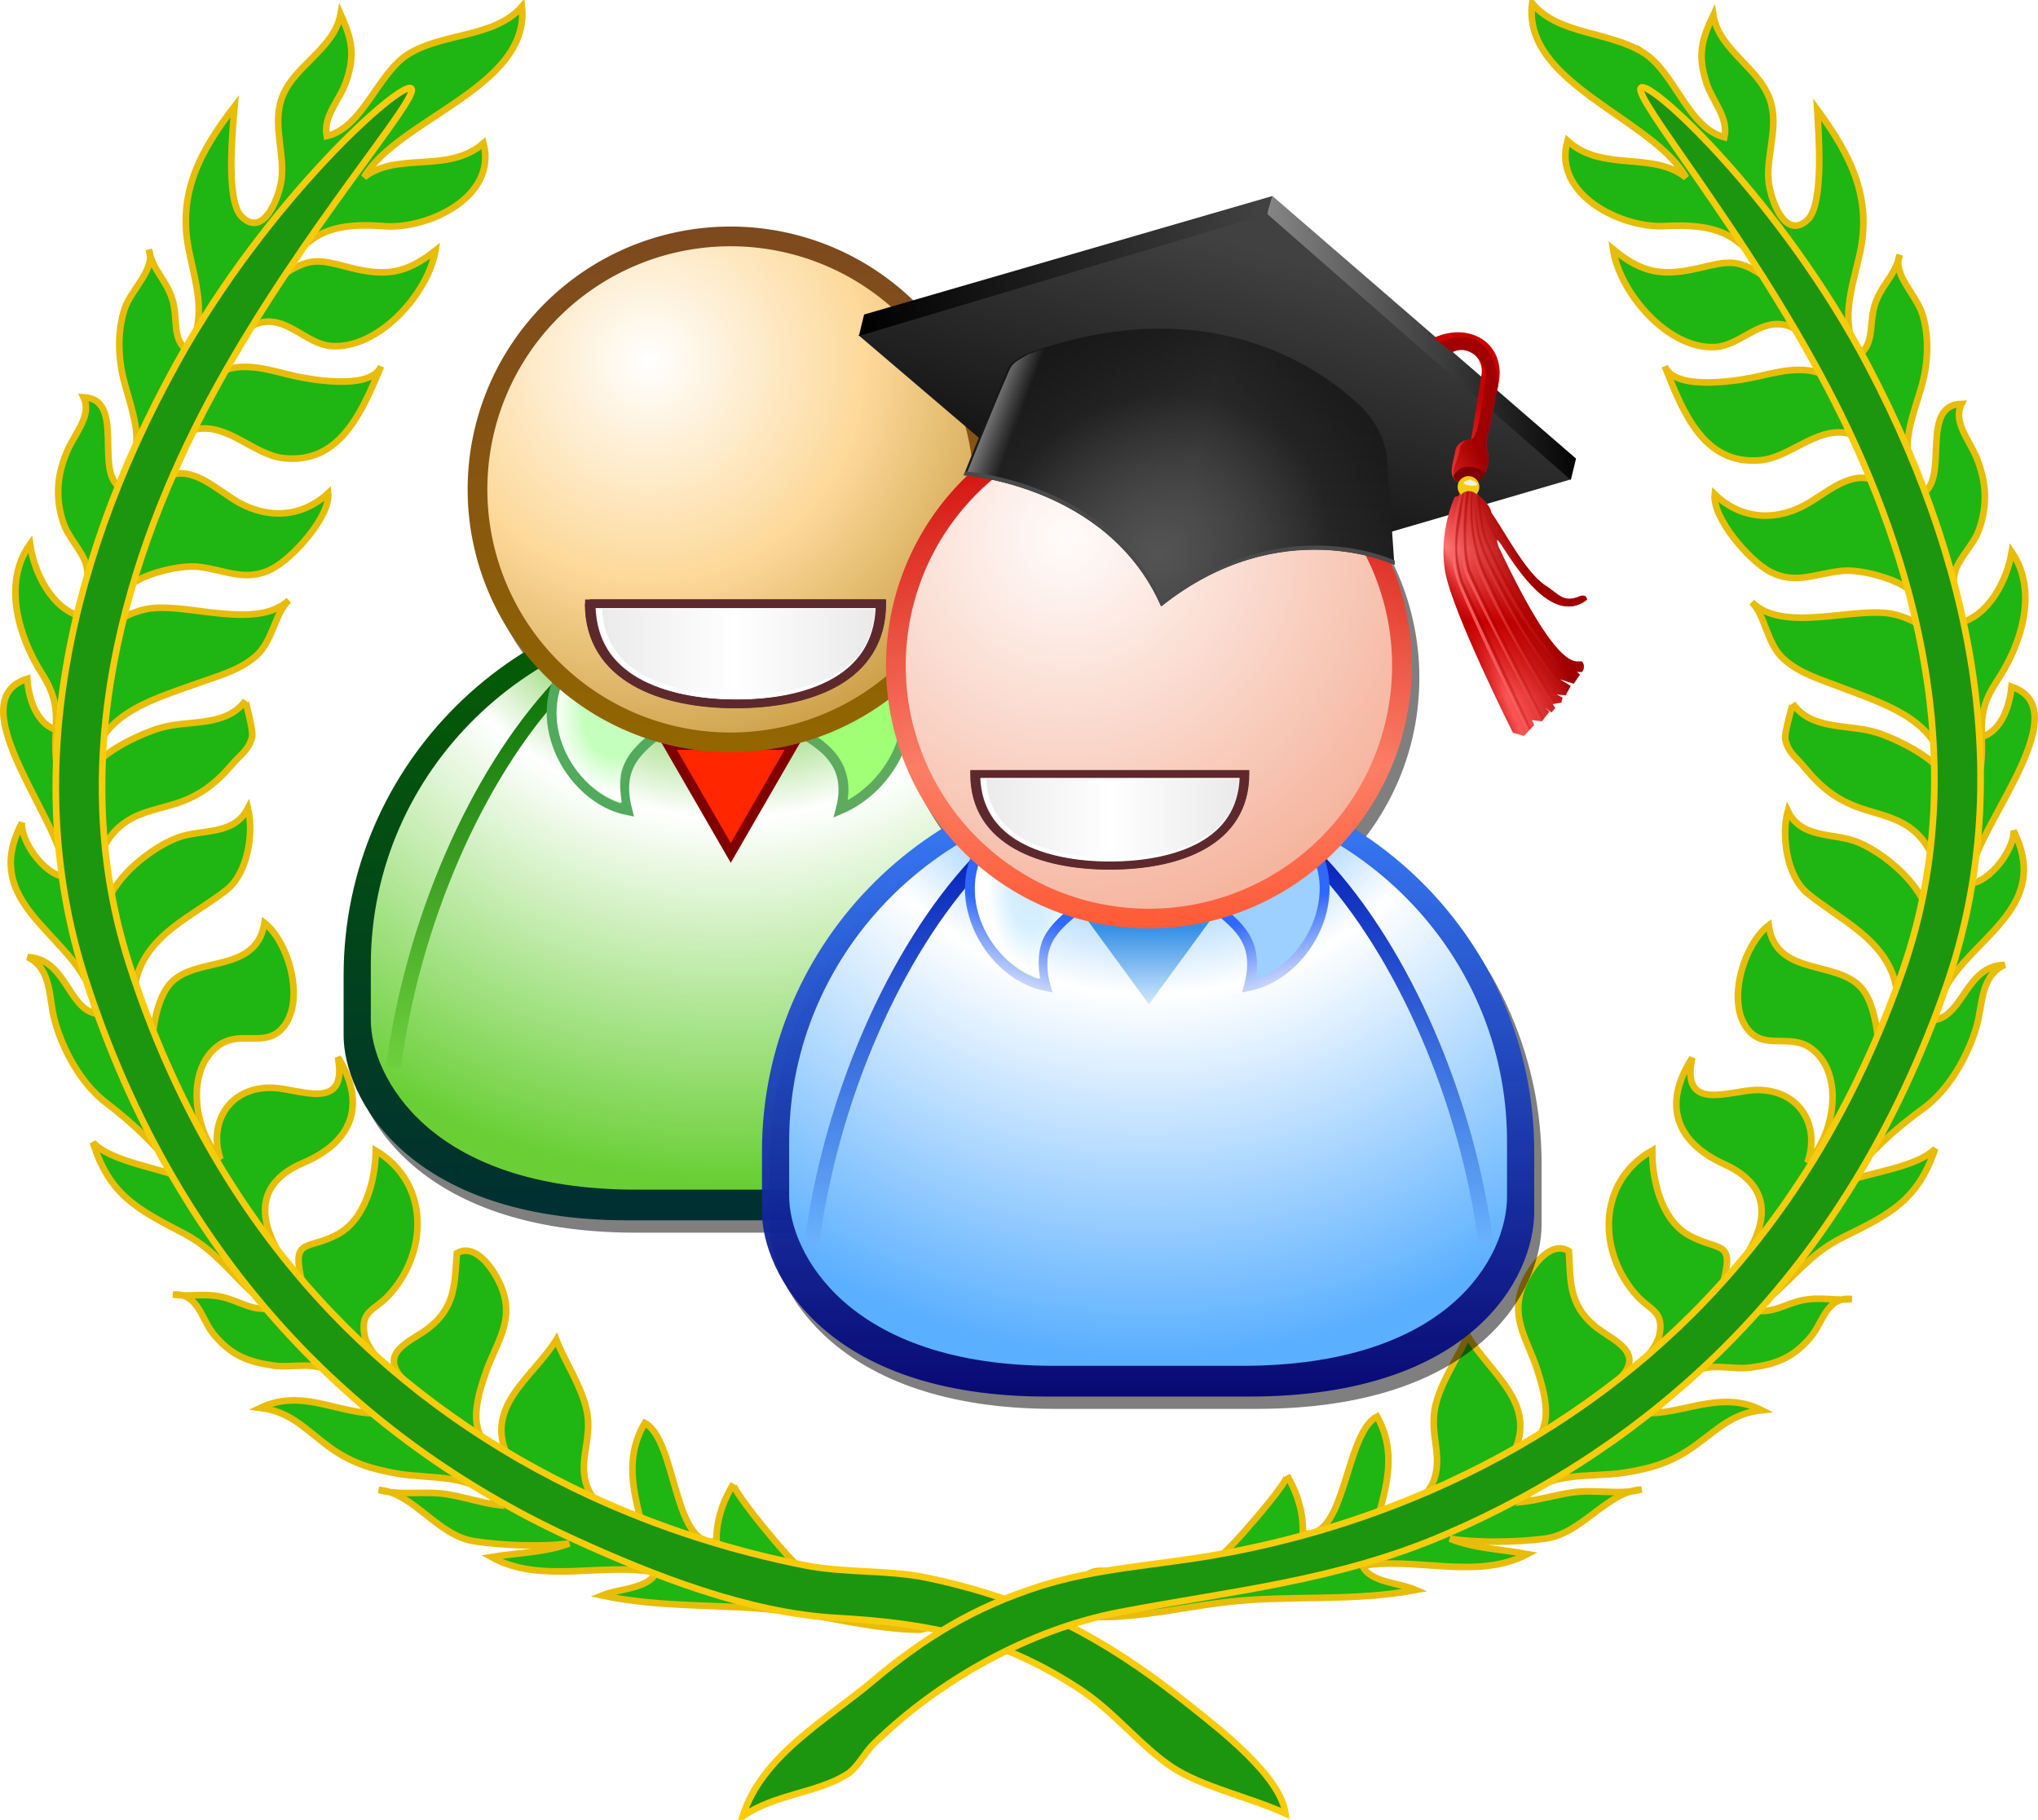 <?xml version="1.0" encoding="UTF-8" standalone="no"?>
<svg xmlns="http://www.w3.org/2000/svg" xmlns:xlink="http://www.w3.org/1999/xlink" width="153.886" height="137.436" version="1.0">
  <defs>
    <path id="T" fill="#fff" d="M29.5 56.469c.143 3.882 1.778 6.482 4.312 8.156 2.65 1.751 6.251 2.5 9.875 2.5 3.626 0 7.226-.732 9.875-2.469 2.535-1.662 4.202-4.253 4.344-8.188H29.5zm.656.469H57.25c-.136 3.58-1.706 5.957-4.125 7.469-2.528 1.58-5.977 2.25-9.438 2.25-3.459 0-6.908-.688-9.438-2.281-2.419-1.524-3.957-3.905-4.094-7.438z" filter="url(#a)"/>
  </defs>
  <defs>
    <linearGradient xlink:href="#b" id="D" x1="83.281" x2="83.281" y1="123.098" y2="66.311" gradientTransform="translate(-3.832 -16.875)" gradientUnits="userSpaceOnUse"/>
    <linearGradient id="b">
      <stop offset="0" stop-color="#002f32"/>
      <stop offset="1" stop-color="#045b04"/>
    </linearGradient>
    <linearGradient id="u">
      <stop offset="0" stop-color="#2c8300"/>
      <stop offset=".25" stop-color="#3db800"/>
      <stop offset=".5" stop-color="#fff"/>
      <stop offset="1" stop-color="#69cf35"/>
    </linearGradient>
    <linearGradient xlink:href="#c" id="F" x1="517.022" x2="517.022" y1="705.484" y2="745.301" gradientTransform="translate(-451.38 -653.808)" gradientUnits="userSpaceOnUse"/>
    <linearGradient id="c">
      <stop offset="0" stop-color="#0e7309"/>
      <stop offset="1" stop-color="#70d13e"/>
    </linearGradient>
    <linearGradient xlink:href="#c" id="G" x1="517.022" x2="517.022" y1="705.484" y2="745.301" gradientTransform="matrix(-1 0 0 1 532.066 -653.808)" gradientUnits="userSpaceOnUse"/>
    <linearGradient id="v">
      <stop offset="0" stop-color="#fff" stop-opacity="0"/>
      <stop offset=".5" stop-color="#fff" stop-opacity="0"/>
      <stop offset="1" stop-color="#fff"/>
    </linearGradient>
    <linearGradient id="w">
      <stop offset="0" stop-color="#fff"/>
      <stop offset=".5" stop-color="#fdd99a"/>
      <stop offset="1" stop-color="#c39539"/>
    </linearGradient>
    <linearGradient xlink:href="#d" id="J" x1="41.946" x2="41.946" y1="46.665" y2="82.333" gradientTransform="translate(-49.09 -64.474) scale(1.496)" gradientUnits="userSpaceOnUse"/>
    <linearGradient id="d">
      <stop offset="0" stop-color="#7d491f"/>
      <stop offset=".5" stop-color="#87570f"/>
      <stop offset="1" stop-color="#926600"/>
    </linearGradient>
    <linearGradient xlink:href="#e" id="K" x1="83.281" x2="83.281" y1="123.098" y2="66.311" gradientTransform="translate(38.628 1.011)" gradientUnits="userSpaceOnUse"/>
    <linearGradient id="e">
      <stop offset="0" stop-color="#000173" stop-opacity=".933"/>
      <stop offset="1" stop-color="#3575f0"/>
    </linearGradient>
    <linearGradient id="x">
      <stop offset="0" stop-color="#2c8300"/>
      <stop offset=".25" stop-color="#57aeff"/>
      <stop offset=".5" stop-color="#fff"/>
      <stop offset="1" stop-color="#5aafff"/>
    </linearGradient>
    <linearGradient xlink:href="#f" id="M" x1="517.022" x2="517.022" y1="705.484" y2="745.301" gradientTransform="translate(-408.921 -635.922)" gradientUnits="userSpaceOnUse"/>
    <linearGradient id="f">
      <stop offset="0" stop-color="#0926bb"/>
      <stop offset="1" stop-color="#6bb5fe"/>
    </linearGradient>
    <linearGradient xlink:href="#f" id="N" x1="517.022" x2="517.022" y1="705.484" y2="745.301" gradientTransform="matrix(-1 0 0 1 574.525 -635.922)" gradientUnits="userSpaceOnUse"/>
    <linearGradient xlink:href="#g" id="O" x1="-246.577" x2="-248.777" y1="958.08" y2="964.617" gradientTransform="translate(321.101 -881.682)" gradientUnits="userSpaceOnUse"/>
    <linearGradient id="g">
      <stop offset="0" stop-color="#2f68fa"/>
      <stop offset="1" stop-color="#c7d5fb"/>
    </linearGradient>
    <linearGradient xlink:href="#h" id="P" x1="-35.567" x2="-35.567" y1="76.563" y2="84.91" gradientTransform="matrix(1.178 0 0 .932 126.372 5.183)" gradientUnits="userSpaceOnUse"/>
    <linearGradient id="h">
      <stop offset="0" stop-color="#3690e6"/>
      <stop offset="1" stop-color="#d0e9ff"/>
    </linearGradient>
    <linearGradient id="y">
      <stop offset="0" stop-color="#d0ecff"/>
      <stop offset=".5" stop-color="#d7f0ff"/>
      <stop offset="1" stop-color="#fff"/>
    </linearGradient>
    <linearGradient xlink:href="#g" id="R" x1="-246.577" x2="-248.777" y1="958.08" y2="964.617" gradientTransform="matrix(-1 0 0 1 -155.833 -881.682)" gradientUnits="userSpaceOnUse"/>
    <linearGradient xlink:href="#i" id="S" x1="28.429" x2="58.959" y1="61.798" y2="61.798" gradientUnits="userSpaceOnUse"/>
    <linearGradient id="i">
      <stop offset="0" stop-color="#e8e8e8"/>
      <stop offset=".5" stop-color="#fff"/>
      <stop offset="1" stop-color="#e8e8e8"/>
    </linearGradient>
    <linearGradient xlink:href="#j" id="U" x1="170.297" x2="75.612" y1="219.202" y2="140.293" gradientTransform="matrix(-.327 .157 .118 .247 115.254 -34.956)" gradientUnits="userSpaceOnUse"/>
    <linearGradient id="j">
      <stop offset="0"/>
      <stop offset="1" stop-color="#414141"/>
    </linearGradient>
    <linearGradient id="z">
      <stop offset="0" stop-color="#fffcfb"/>
      <stop offset="1" stop-color="#f4ad94"/>
    </linearGradient>
    <linearGradient xlink:href="#k" id="W" x1="60.127" x2="60.127" y1="81.914" y2="47.543" gradientTransform="translate(-6.631 -46.588) scale(1.496)" gradientUnits="userSpaceOnUse"/>
    <linearGradient id="k">
      <stop offset="0" stop-color="#ff5c38"/>
      <stop offset=".304" stop-color="#fb7e65" stop-opacity=".996"/>
      <stop offset="1" stop-color="#cd0000" stop-opacity=".98"/>
    </linearGradient>
    <linearGradient xlink:href="#l" id="X" x1="81.846" x2="168.783" y1="136.158" y2="53.433" gradientTransform="matrix(-.191 .092 .203 .423 115.254 -34.956)" gradientUnits="userSpaceOnUse"/>
    <linearGradient id="l">
      <stop offset="0"/>
      <stop offset="1" stop-color="#898989"/>
    </linearGradient>
    <linearGradient xlink:href="#j" id="Y" x1="366.574" x2="168.783" y1="39.731" y2="53.433" gradientTransform="matrix(-.191 .092 .203 .423 115.254 -34.956)" gradientUnits="userSpaceOnUse"/>
    <linearGradient xlink:href="#m" id="Z" x1="263.962" x2="24.069" y1="41.318" y2="220.458" gradientTransform="matrix(-.297 .143 .13 .272 115.254 -34.956)" gradientUnits="userSpaceOnUse"/>
    <linearGradient id="m">
      <stop offset="0"/>
      <stop offset=".5" stop-color="#373737"/>
      <stop offset="1"/>
    </linearGradient>
    <linearGradient xlink:href="#n" id="aa" x1="136.333" x2="173.357" y1="113.518" y2="164.523" gradientTransform="matrix(-.297 .143 .13 .272 115.254 -34.956)" gradientUnits="userSpaceOnUse"/>
    <linearGradient id="n">
      <stop offset="0" stop-opacity=".433"/>
      <stop offset="1" stop-opacity="0"/>
    </linearGradient>
    <linearGradient id="A">
      <stop offset="0" stop-color="#545454"/>
      <stop offset="1" stop-color="#545454" stop-opacity="0"/>
    </linearGradient>
    <linearGradient xlink:href="#o" id="ac" x1="219.532" x2="211.809" y1="120.315" y2="127.477" gradientTransform="matrix(-.302 .145 .129 .268 115.254 -34.956)" gradientUnits="userSpaceOnUse"/>
    <linearGradient id="o">
      <stop offset="0" stop-color="#838383"/>
      <stop offset="1" stop-color="#767676" stop-opacity="0"/>
    </linearGradient>
    <linearGradient xlink:href="#p" id="ad" x1="144.456" x2="155.863" y1="98.692" y2="161.023" gradientTransform="matrix(-.174 .083 .224 .466 115.254 -34.956)" gradientUnits="userSpaceOnUse"/>
    <linearGradient id="p">
      <stop offset="0" stop-color="#c90000"/>
      <stop offset=".5" stop-color="#ff7474"/>
      <stop offset=".75" stop-color="#c90000"/>
      <stop offset="1" stop-color="#fa5555"/>
    </linearGradient>
    <linearGradient xlink:href="#q" id="ae" x1="190.18" x2="156.407" y1="96.076" y2="143.569" gradientTransform="matrix(-.15 .072 .259 .539 115.521 -35.084)" gradientUnits="userSpaceOnUse"/>
    <linearGradient id="q">
      <stop offset="0" stop-color="#930000" stop-opacity=".505"/>
      <stop offset="1" stop-color="#930000" stop-opacity="0"/>
    </linearGradient>
    <linearGradient xlink:href="#r" id="af" x1="190.18" x2="156.407" y1="96.076" y2="143.569" gradientTransform="matrix(-.15 .072 .259 .539 115.195 -34.99)" gradientUnits="userSpaceOnUse"/>
    <linearGradient id="r">
      <stop offset="0" stop-color="#ff6e6e"/>
      <stop offset="1" stop-color="#ff7171" stop-opacity="0"/>
    </linearGradient>
    <linearGradient xlink:href="#s" id="ag" x1="137.938" x2="183.566" y1="118.247" y2="110.303" gradientTransform="matrix(-.174 .083 .224 .466 115.254 -34.956)" gradientUnits="userSpaceOnUse"/>
    <linearGradient id="s">
      <stop offset="0" stop-color="#a00000"/>
      <stop offset=".75" stop-color="#c90000" stop-opacity="0"/>
      <stop offset="1" stop-color="#a00000"/>
    </linearGradient>
    <linearGradient xlink:href="#t" id="ah" x1="28.429" x2="58.959" y1="61.798" y2="61.798" gradientUnits="userSpaceOnUse"/>
    <linearGradient id="t">
      <stop offset="0" stop-color="#e8e8e8"/>
      <stop offset=".5" stop-color="#fff"/>
      <stop offset="1" stop-color="#e8e8e8"/>
    </linearGradient>
    <radialGradient xlink:href="#u" id="E" cx="491.522" cy="670.925" r="36.427" fx="491.522" fy="670.925" gradientTransform="matrix(0 2.024 -1.958 0 1353.97 -966.303)" gradientUnits="userSpaceOnUse"/>
    <radialGradient xlink:href="#v" id="H" cx="479.683" cy="709.658" r="5.006" fx="479.683" fy="709.658" gradientTransform="matrix(1.234 -.152 .191 1.553 -698.895 -973.96)" gradientUnits="userSpaceOnUse"/>
    <radialGradient xlink:href="#w" id="I" cx="53.602" cy="59.729" r="17.834" fx="53.602" fy="59.729" gradientTransform="matrix(0 2.477 -2.452 0 178.533 -113.729)" gradientUnits="userSpaceOnUse"/>
    <radialGradient xlink:href="#x" id="L" cx="491.522" cy="670.925" r="36.427" fx="491.522" fy="670.925" gradientTransform="matrix(0 2.024 -1.958 0 1396.429 -948.417)" gradientUnits="userSpaceOnUse"/>
    <radialGradient xlink:href="#y" id="Q" cx="479.683" cy="709.658" r="5.006" fx="479.683" fy="709.658" gradientTransform="matrix(.856 -.064 .116 1.56 -422.206 -1003.45)" gradientUnits="userSpaceOnUse"/>
    <radialGradient xlink:href="#z" id="V" cx="53.602" cy="59.729" r="17.834" fx="53.602" fy="59.729" gradientTransform="matrix(0 2.477 -2.452 0 220.992 -95.843)" gradientUnits="userSpaceOnUse"/>
    <radialGradient xlink:href="#A" id="ab" cx="180.078" cy="176.388" r="53.051" fx="180.078" fy="177.183" gradientTransform="matrix(-.302 .145 .129 .268 115.254 -34.956)" gradientUnits="userSpaceOnUse"/>
    <filter id="B" color-interpolation-filters="sRGB">
      <feGaussianBlur stdDeviation=".267"/>
    </filter>
    <filter id="C" color-interpolation-filters="sRGB">
      <feGaussianBlur stdDeviation=".355"/>
    </filter>
    <filter id="a" color-interpolation-filters="sRGB">
      <feGaussianBlur stdDeviation=".146"/>
    </filter>
    <filter id="ai" color-interpolation-filters="sRGB">
      <feGaussianBlur stdDeviation=".146"/>
    </filter>
  </defs>
  <path fill="#1fb512" stroke="#e8bd0a" stroke-width=".5" d="M30.841 4.08c-2.334 1.447-3.404 5.531-6.17 6.199-.284-1.541.974-2.691 1.456-4.083.725-2.092.427-3.265-.41-5.133-.496 2.755-3.792 3.974-4.531 6.635-.536 1.929.299 3.923.074 5.823-.15 1.274-1.325 4.519-3.019 2.833-1.221-1.216-.669-6.625-.524-8.335-2.64 3.437-4.313 6.588-3.463 10.848.506 2.534 1.465 5.21-.101 7.628-1.082-.819-.776-2.085-1.021-3.406-.334-1.793-1.619-2.589-1.893-4.231.549 1.446-1.322 2.967-1.821 4.447-.597 1.772-.5 3.869-.01 5.633.93 3.345 1.592 4.771-.354 7.869-1.933-1.261.435-6.662-2.744-6.807.656 1.364-.658 2.721-1.232 4.055-.766 1.778-.923 3.493-.311 5.39.382 1.18 1.51 2.215 1.768 3.309.308 1.31-.471 2.51-.405 3.796-2.189-.541-3.549-3.263-3.86-5.461-2.118 2.952-.848 7.044.899 9.789 1.709 2.683.763 3.883 1.097 6.828.254-.86.484-1.638.385-2.511-1.806-.188-2.496-2.386-2.593-3.93-5.568 1.737 3.582 11.97 2.712 14.922-1.405-.172-3.215-2.612-3.113-4.051-3.582 6.769 5.36 8.823 5.536 14.413-2.1-.52-2.241-4.137-5.104-4.266 1.847.875 1.575 3.1 2.037 4.776.611 2.22 1.966 4.749 3.833 6.185 2.492 1.915 3.783 3.279 5.815 5.709-1.833-.762-5.438-1.243-6.758-2.671 1.253 3.975 3.328 5.03 6.83 6.853 2.878 1.5 4.096 3.922 6.688 5.646-1.562.299-2.525-.609-3.981-.875-1.279-.234-2.284.045-3.487-.131 1.917-.158 2.102 1.832 3.098 3.031 1.284 1.543 2.533 2.035 4.454 2.322 1.372.207 2.891-.301 4.123.37 1.252.682 2.115 2.388 3.303 3.251-2.943-.209-5.443-1.826-8.378-.421 2.145.271 3.208 1.426 4.831 2.679 1.795 1.387 3.258 1.872 5.413 2.269 2.556.472 6.105-.079 7.693 2.386-1.163-.145-2.536-.596-3.799-.806-1.724-.287-3.546.126-5.201-.334 2.59.188 4.411 3.438 7.178 3.87 2.107.328 5.104.453 7.202.171-1.858.702-3.926.706-5.883 1.026 3.729 2.092 8.46.382 12.427 1.17-.551 1.238-2.833 1.221-4.072 1.736 4.727.996 9.306.598 13.908 1.188 3.314.425 6.524 1.328 9.898 1.4.963.021 1.762-.742 1.783-1.705.023-.965-.741-1.764-1.704-1.787-2.576-.063-6.623-.018-8.887-1.183-.704-.362-5.3-5.97-5.063-6.347-.803 1.287-1.331 2.828-1.286 4.33-3.284.656-2.992-7.645-5.421-8.924-1.544 2.669-.849 5.146-.192 7.774-2.508-.89-4.334-1.8-4.401-4.302-.04-1.457.622-2.85.156-4.657-.474-1.844-1.555-3.351-2.236-5.104-1.831 2.967-5.729 5.138-3.465 9.227-3.244-1.52-2.9-3.766-1.85-6.788.717-2.062 2.033-3.667 1.32-5.983-.421-1.373-1.988-3.882-3.518-2.988-.179 2.208-.06 4.014-2.096 5.626-1.338 1.06-4.087 1.864-1.748 4.136-1.063-.592-2.883-2.297-3.122-3.553-.351-1.84.714-1.876 1.73-2.934 3.039-3.166 3.287-8.535-.887-11.021-.023 2.184-.787 5.182-2.854 6.308-2.368 1.291-3.604.13-2.658 3.839-2.783-3.201-4.717-7.199.046-9.229 3.545-1.51 4.883-4.246 2.604-7.977.8 4.168-2.873 2.406-4.853 2.316-3.288-.15-4.963 2.57-4.017 5.385-1.934-1.993-2.735-6.682-.143-8.58 1.594-1.169 3.431.139 4.749-1.229 1.898-1.97.586-6.556-1.276-8.03-.63 3.854-5.126 2.48-7.067 4.523-1.151 1.213-1.496 4.006-1.443 5.554-.733-1.247-1.6-4.039-1.196-5.756.827-3.512 4.468-4.909 6.865-6.834 1.585-1.273 2.048-4.308 1.592-6.153-1.086 2.12-3.499 1.536-5.341 2.235-2.384.905-6.425 4.222-5.36 7.151-1.668-2.358-1.034-6.197.996-7.975 1.225-1.074 2.705-1.274 4.191-1.736 1.843-.573 3.076-1.526 4.315-2.975.62-.726 1.279-1.101 1.513-2.096.115-.493-.529-2.678-.49-2.732-1.469 2.013-4.22 1.451-6.332 2.035-1.461.404-5.372 2.1-5.508 3.917.363-4.847 4.441-5.893 8.229-7.259 1.521-.549 3.097-.947 4.355-2.027 1.326-1.134 1.439-3.237 2.518-4.241-2.445 2.278-7.57.206-10.481.621-1.366.194-2.246.84-3.319 1.349.483-.23 1.142-2.679 2.035-3.274 1.156-.77 3.582-1.369 4.938-1.221 2.009.218 3.557 1.187 5.538.167 1.584-.813 4.422-3.954 4.262-5.728-2.144 1.975-4.878 1.94-7.21.427-1.868-1.212-3.939-3.184-6.121-.805-.104-.101-.214-.198-.323-.292-1.028-.865 3.012-4.052 3.772-4.175 2.37-.384 4.271 1.94 6.486 2.196 4.278.492 5.937-3.491 7.39-6.937-.816 1.935-5.772.938-7.079.606-1.968-.5-4.312-1.169-6.033.527.542-1.677 2.374-4.223 4.274-4.48 1.889-.256 3.257 1.674 5.057 1.817 3.573.284 7.336-3.96 7.886-7.209-2.263 1.782-3.824 1.97-6.518 1.272-2.221-.575-2.914-.787-4.904.505 1.742-3.533 4.341-3.854 7.622-3.614 3.141.231 8.482-2.145 7.43-6.273-2.682 2.341-6.469.598-9.017 2.571 2.567-4.409 12.559-6.809 11.917-12.889-2.064 2.376-5.936 1.952-8.57 3.585z"/>
  <path fill="#1b960e" stroke="#f9cb0d" stroke-width=".5" d="M13.423 27.3c-9.091 16.39-11.511 32.491-6.995 46.563 3.498 10.899 8.951 20.256 16.209 27.813 5.812 6.05 12.778 10.956 20.709 14.583 5.937 2.716 13.176 5.566 19.794 5.932 6.961.385 12.504 1.456 18.539 5.482 2.494 1.664 4.426 4.17 6.762 5.748 2.256 1.527 5.982 2.322 8.623 3.539-.348-2.814-5.025-6.407-7.178-8.122-2.686-2.143-5.277-3.972-8.279-5.604-3.402-1.85-7.849-3.316-11.673-4.09-3.004-.607-6.124-.333-9.149-.928-5.547-1.092-10.976-2.83-16.112-5.192-7.502-3.45-14.088-8.104-19.575-13.831-6.856-7.158-12.018-16.039-15.341-26.396-5.313-16.56.7-32.917 6.68-43.724 6.563-11.859 15.299-21.706 14.619-22.39-.682-.684-10.827 8.345-17.633 20.617z"/>
  <path fill="#1fb512" stroke="#e8bd0a" stroke-width=".5" d="M124.18 4.031c2.301 1.5 3.277 5.607 6.027 6.337.32-1.534-.912-2.712-1.363-4.115-.676-2.108-.352-3.273.527-5.122.434 2.765 3.701 4.06 4.379 6.737.492 1.94-.387 3.915-.207 5.82.123 1.277 1.223 4.548 2.953 2.901 1.25-1.188.82-6.608.715-8.322 2.561 3.496 4.16 6.685 3.215 10.925-.563 2.521-1.582 5.175-.072 7.628 1.1-.794.824-2.067 1.1-3.382.373-1.786 1.678-2.552 1.988-4.187-.582 1.432 1.254 2.996 1.719 4.487.555 1.786.412 3.879-.119 5.631-1.006 3.323-1.699 4.734.174 7.875 1.961-1.217-.281-6.67 2.9-6.743-.688 1.348.596 2.735 1.139 4.082.727 1.795.844 3.514.188 5.396-.408 1.17-1.561 2.18-1.842 3.268-.338 1.302.412 2.52.318 3.805 2.201-.491 3.621-3.181 3.984-5.372 2.049 2.999.688 7.062-1.123 9.765-1.77 2.644-.85 3.866-1.252 6.801-.234-.866-.447-1.648-.326-2.52 1.809-.147 2.549-2.329 2.682-3.87 5.525 1.863-3.854 11.885-3.051 14.856 1.408-.14 3.273-2.538 3.205-3.979 3.424 6.849-5.563 8.698-5.863 14.282 2.109-.47 2.334-4.083 5.197-4.147-1.865.833-1.645 3.063-2.145 4.729-.662 2.204-2.072 4.703-3.973 6.096-2.535 1.857-3.857 3.192-5.945 5.575 1.852-.721 5.467-1.12 6.818-2.517-1.344 3.944-3.441 4.952-6.984 6.695-2.912 1.434-4.186 3.828-6.814 5.492 1.555.334 2.539-.551 4-.784 1.285-.205 2.283.097 3.488-.05-1.912-.203-2.143 1.783-3.164 2.959-1.318 1.514-2.58 1.977-4.506 2.221-1.377.174-2.883-.367-4.131.274-1.268.653-2.17 2.339-3.375 3.176 2.945-.142 5.482-1.701 8.385-.229-2.15.223-3.24 1.352-4.891 2.567-1.826 1.345-3.301 1.798-5.463 2.146-2.568.412-6.104-.219-7.748 2.21 1.168-.118 2.551-.538 3.818-.72 1.729-.248 3.541.207 5.205-.215-2.59.129-4.486 3.336-7.264 3.705-2.113.28-5.113.336-7.203.007 1.842.743 3.908.795 5.857 1.161-3.775 2.005-8.467.188-12.451.885.523 1.252 2.807 1.285 4.033 1.828-4.75.89-9.316.387-13.934.872-3.32.349-6.551 1.179-9.926 1.175-.963-.002-1.744-.782-1.744-1.746 0-.965.781-1.746 1.744-1.748 2.578-.004 6.623.135 8.912-.979.713-.348 5.434-5.849 5.207-6.23.773 1.305 1.266 2.857 1.188 4.358 3.268.731 3.166-7.575 5.621-8.799 1.482 2.704.732 5.164.018 7.777 2.527-.833 4.373-1.7 4.498-4.201.072-1.454-.557-2.862-.051-4.659.516-1.832 1.629-3.314 2.352-5.053 1.762 3.009 5.609 5.268 3.252 9.304 3.279-1.445 2.988-3.698 2.006-6.743-.67-2.078-1.949-3.713-1.186-6.014.453-1.361 2.078-3.835 3.586-2.907.129 2.212-.031 4.015 1.967 5.673 1.313 1.09 4.043 1.957 1.652 4.175 1.078-.568 2.938-2.231 3.205-3.481.391-1.83-.674-1.891-1.666-2.973-2.965-3.232-3.092-8.607 1.139-10.998-.025 2.184.67 5.199 2.709 6.371 2.338 1.345 3.602.212 2.57 3.898 2.855-3.136 4.879-7.09.164-9.227-3.51-1.591-4.785-4.355-2.424-8.035-.895 4.149 2.82 2.472 4.801 2.428 3.289-.076 4.902 2.682 3.895 5.475 1.977-1.948 2.885-6.617.336-8.576-1.568-1.204-3.434.063-4.721-1.336-1.852-2.012-.436-6.567 1.461-7.999.541 3.866 5.066 2.597 6.961 4.683 1.125 1.238 1.404 4.039 1.316 5.586.762-1.23 1.693-4.002 1.328-5.727-.748-3.531-4.355-5.01-6.709-6.99-1.555-1.309-1.949-4.354-1.451-6.188 1.039 2.144 3.465 1.615 5.289 2.356 2.361.96 6.326 4.367 5.195 7.271 1.721-2.319 1.174-6.171-.813-7.995-1.203-1.102-2.676-1.335-4.152-1.832-1.828-.615-3.041-1.596-4.246-3.072-.604-.74-1.256-1.131-1.465-2.13-.104-.496.59-2.665.551-2.72 1.424 2.046 4.188 1.546 6.285 2.178 1.451.438 5.322 2.221 5.418 4.042-.252-4.853-4.307-5.992-8.063-7.444-1.508-.583-3.074-1.018-4.309-2.125-1.299-1.165-1.365-3.27-2.418-4.298 2.391 2.334 7.563.379 10.463.86 1.361.226 2.227.891 3.287 1.424-.477-.24-1.08-2.704-1.959-3.318-1.139-.796-3.551-1.45-4.91-1.333-2.012.172-3.582 1.104-5.541.042-1.564-.85-4.33-4.055-4.131-5.824 2.1 2.022 4.834 2.051 7.201.591 1.893-1.168 4.01-3.093 6.137-.665.107-.098.217-.193.332-.285 1.045-.841-2.92-4.119-3.68-4.259-2.359-.438-4.313 1.842-6.533 2.048-4.289.394-5.855-3.625-7.23-7.104.771 1.953 5.75 1.069 7.063.767 1.979-.456 4.34-1.071 6.021.664-.506-1.689-2.277-4.276-4.17-4.577-1.885-.299-3.297 1.6-5.1 1.702-3.578.203-7.242-4.126-7.719-7.387 2.223 1.833 3.777 2.057 6.488 1.42 2.23-.524 2.93-.721 4.889.617-1.66-3.571-4.25-3.952-7.535-3.786-3.146.159-8.432-2.337-7.285-6.441 2.627 2.401 6.453.746 8.955 2.775-2.467-4.466-12.4-7.093-11.621-13.157 2.014 2.424 5.895 2.088 8.491 3.781z"/>
  <path fill="#1b960e" stroke="#f9cb0d" stroke-width=".5" d="M141.065 27.641c8.715 16.593 10.768 32.745 5.934 46.71-3.744 10.816-9.41 20.048-16.838 27.437-5.947 5.916-13.025 10.663-21.033 14.108-8.17 3.514-16.154 4.245-24.609 5.865-6.828 1.311-13.653 5.145-18.583 9.98-.695.681-1.167 1.759-2.01 2.279-2.299 1.42-5.457 1.475-7.852 3.166 1.436-4.611 6.357-7.307 9.828-10.232 3.894-3.283 7.675-5.572 12.589-7.149 4.18-1.342 8.717-1.589 13.031-2.329 5.613-.962 11.123-2.584 16.352-4.846 7.578-3.277 14.27-7.779 19.885-13.381 7.02-7 12.381-15.762 15.939-26.041 5.688-16.434.049-32.924-5.684-43.864-6.291-12.005-14.801-22.049-14.105-22.717.695-.668 10.63 8.59 17.156 21.014z"/>
  <path fill-opacity=".502" d="M41.095 6.576c-14.717 0-26.695 11.978-26.695 26.695s11.978 26.695 26.695 26.695c14.717 0 26.695-11.978 26.695-26.695 0-14.717-11.978-26.695-26.695-26.695z" filter="url(#B)" transform="translate(25.147 13.138) scale(.744)"/>
  <path fill-opacity=".502" d="M41.012 43.844c-21.634 0-39.188 17.347-39.188 38.75v6.125c0 6.053 6.275 18.75 28.906 18.75h20.531c22.63 0 28.938-12.08 28.938-18.75v-6.125c0-21.403-17.553-38.75-39.188-38.75z" filter="url(#C)" transform="translate(25.147 13.138) scale(.744)"/>
  <path fill="url(#D)" d="M40.262 42.594c-21.634 0-39.188 17.347-39.188 38.75v6.125c0 6.053 6.275 18.75 28.906 18.75h20.531c22.63 0 28.938-12.08 28.938-18.75v-6.125c0-21.403-17.553-38.75-39.188-38.75z" transform="translate(25.147 13.138) scale(.744)"/>
  <path fill="url(#E)" d="M40.262 44.755c-20.11 0-36.427 15.907-36.427 35.533v5.617c0 5.55 5.833 17.194 26.87 17.194h19.085c21.036 0 26.899-11.077 26.899-17.194v-5.617c0-19.626-16.316-35.533-36.427-35.533z" transform="translate(25.147 13.138) scale(.744)"/>
  <path fill="none" stroke="url(#F)" stroke-width="1.5" d="M57.748 52.066c8.464 9.062 14.915 24.098 16.806 38.653" transform="translate(25.147 13.138) scale(.744)"/>
  <path fill="none" stroke="url(#G)" stroke-width="1.5" d="M22.937 52.066c-8.464 9.062-14.915 24.098-16.806 38.653" transform="translate(25.147 13.138) scale(.744)"/>
  <path fill="#c5ffbd" fill-rule="evenodd" stroke="#52aa5d" stroke-width=".744" d="M50.137 55.023c-1.714 1.47-3.694 2.628-2.77 6.166-4.214-.854-7.406-6.618-4.736-10.723l7.506 4.557z"/>
  <path fill="#ff2600" stroke="maroon" stroke-linecap="square" stroke-width=".744" d="m55.178 64.417-4.707-8.153 9.414-7.5e-7-4.707 8.153z"/>
  <path fill="#a0ff74" fill-rule="evenodd" stroke="#5eaa5e" stroke-width=".744" d="M59.914 55.023c2.072 1.112 4.498 2.539 3.574 6.076 3.678-1.568 6.602-6.528 3.932-10.633l-7.506 4.557z"/>
  <path fill="url(#H)" fill-rule="evenodd" d="m23.708 50.848 9 5.469c-.988.815-2.014 1.646-2.75 2.781-.749 1.155-.983 2.742-.656 4.719-2.369-.729-4.494-2.645-5.656-5.062-1.203-2.502-1.348-5.403.062-7.906z" transform="translate(25.147 13.138) scale(.744)"/>
  <path fill-opacity=".502" d="M83.555 24.461c-14.717 0-26.695 11.978-26.695 26.695 0 14.717 11.978 26.695 26.695 26.695 14.717 0 26.695-11.978 26.695-26.695 0-14.717-11.978-26.695-26.695-26.695z" filter="url(#B)" transform="translate(25.147 13.138) scale(.744)"/>
  <path fill="url(#I)" stroke="url(#J)" stroke-linecap="square" stroke-width="2" d="M66.023 32.019a25.68 25.68 0 1 1-51.361 0 25.68 25.68 0 1 1 51.361 0z" transform="translate(25.147 13.138) scale(.744)"/>
  <path fill-opacity=".502" d="M83.471 61.73c-21.634 0-39.188 17.347-39.188 38.75v6.125c0 6.053 6.275 18.75 28.906 18.75h20.531c22.63 0 28.937-12.08 28.937-18.75v-6.125c0-21.403-17.553-38.75-39.187-38.75z" filter="url(#C)" transform="translate(25.147 13.138) scale(.744)"/>
  <path fill="url(#K)" d="M82.721 60.48c-21.634 0-39.188 17.347-39.188 38.75v6.125c0 6.053 6.275 18.75 28.906 18.75h20.531c22.63 0 28.937-12.08 28.937-18.75v-6.125c0-21.403-17.553-38.75-39.187-38.75z" transform="translate(25.147 13.138) scale(.744)"/>
  <path fill="url(#L)" d="M82.721 62.641c-20.11 0-36.427 15.907-36.427 35.533v5.617c0 5.55 5.833 17.193 26.87 17.193h19.085c21.036 0 26.899-11.077 26.899-17.193v-5.617c0-19.626-16.316-35.533-36.427-35.533z" transform="translate(25.147 13.138) scale(.744)"/>
  <path fill="none" stroke="url(#M)" stroke-width="1.5" d="M100.208 69.952c8.464 9.062 14.915 24.098 16.806 38.653" transform="translate(25.147 13.138) scale(.744)"/>
  <path fill="none" stroke="url(#N)" stroke-width="1.5" d="M65.396 69.952c-8.464 9.062-14.915 24.098-16.806 38.653" transform="translate(25.147 13.138) scale(.744)"/>
  <path fill="#c5ffbd" fill-rule="evenodd" stroke="url(#O)" d="M76.03 74.153c-2.303 1.974-4.962 3.531-3.721 8.283-5.661-1.147-9.95-8.89-6.362-14.405l10.083 6.122z" transform="translate(25.147 13.138) scale(.744)"/>
  <path fill="url(#P)" d="m82.802 84.286-6.375-8.729h12.75l-6.375 8.729z" transform="translate(25.147 13.138) scale(.744)"/>
  <path fill="url(#Q)" fill-rule="evenodd" d="m66.168 68.734 9 5.469c-.988.815-2.014 1.646-2.75 2.781-.749 1.155-.983 2.742-.656 4.719-2.369-.729-4.494-2.645-5.656-5.062-1.203-2.502-1.348-5.403.062-7.906z" transform="translate(25.147 13.138) scale(.744)"/>
  <path fill="#9dcfff" fill-rule="evenodd" stroke="url(#R)" d="M89.238 74.153c2.303 1.974 4.962 3.531 3.721 8.283 5.661-1.147 9.95-8.89 6.362-14.405l-10.083 6.122z" transform="translate(25.147 13.138) scale(.744)"/>
  <g fill-rule="evenodd">
    <path fill="url(#S)" stroke="#5e292c" d="M28.929 55.976H58.459c0 8.766-7.382 11.644-14.765 11.644-7.382 0-14.765-2.988-14.765-11.644z" transform="matrix(.744 0 0 .649 23.012 9.259)"/>
    <use xlink:href="#T" filter="url(#a)" transform="matrix(.76 0 0 .671 22.548 7.786)"/>
    <path fill="#5e292c" d="M44.181 45.275v.325c0 2.903 1.457 4.93 3.606 6.168 2.149 1.238 4.948 1.725 7.746 1.725 2.796 0 5.62-.475 7.77-1.704 2.15-1.23 3.606-3.252 3.606-6.189v-.325H44.181zm.791.649h21.145c-.106 2.555-1.347 4.237-3.233 5.316-1.972 1.128-4.652 1.603-7.351 1.603-2.697 0-5.378-.486-7.351-1.623-1.887-1.087-3.103-2.775-3.21-5.296z"/>
  </g>
  <path fill="url(#U)" fill-rule="evenodd" d="M94.867 3.832 125.636 30.998 84.545 42.99 53.316 16.354 94.867 3.832z" transform="translate(25.147 13.138) scale(.744)"/>
  <path fill="url(#V)" stroke="url(#W)" stroke-linecap="square" stroke-width="2" d="M108.483 49.905a25.68 25.68 0 1 1-51.361 0 25.68 25.68 0 1 1 51.361 0z" transform="translate(25.147 13.138) scale(.744)"/>
  <path fill="url(#X)" fill-rule="evenodd" d="M95.339 2.238 126.15 28.891l-.528 2.177L94.817 4.063l.523-1.825z" transform="translate(25.147 13.138) scale(.744)"/>
  <path fill="url(#Y)" fill-rule="evenodd" d="M95.339 2.238 53.897 14.268l-.528 2.177L94.817 4.063l.523-1.825z" transform="translate(25.147 13.138) scale(.744)"/>
  <path fill="url(#Z)" fill-rule="evenodd" d="M106.969 29.007s-.023-2.962-2.872-5.616c-2.849-2.654-14.26-12.215-33.764-5.123-1.779 1.029-1.637.961-2.296 2.502-1.171 2.661-4.035 9.807-4.035 9.807s14.65 1.01 20.025 13.294c12.142-9.678 23.689-4.205 23.689-4.205l-.746-10.659z" transform="translate(25.147 13.138) scale(.744)"/>
  <path fill="url(#aa)" fill-rule="evenodd" d="M106.969 29.007s-.023-2.962-2.872-5.616c-2.849-2.654-14.26-12.215-33.764-5.123-1.779 1.029-1.637.961-2.296 2.502-1.171 2.661-4.035 9.807-4.035 9.807s14.65 1.01 20.025 13.294c12.142-9.678 23.689-4.205 23.689-4.205l-.746-10.659z" transform="translate(25.147 13.138) scale(.744)"/>
  <path fill="url(#ab)" fill-rule="evenodd" d="M106.969 29.007s-.023-2.962-2.872-5.616c-2.849-2.654-14.26-12.215-33.764-5.123-1.779 1.029-1.637.961-2.296 2.502-1.171 2.661-4.035 9.807-4.035 9.807s14.65 1.01 20.025 13.294c12.142-9.678 23.689-4.205 23.689-4.205l-.746-10.659z" transform="translate(25.147 13.138) scale(.744)"/>
  <path fill="url(#ac)" fill-rule="evenodd" d="M107.195 29.039s-.023-2.962-2.872-5.616c-2.849-2.654-14.26-12.215-33.764-5.123-1.779 1.029-1.637.961-2.296 2.502-1.171 2.661-4.035 9.807-4.035 9.807s14.65 1.01 20.025 13.294c12.142-9.678 23.689-4.205 23.689-4.205l-.746-10.659z" transform="translate(25.147 13.138) scale(.744)"/>
  <path fill="#4a4a4a" fill-rule="evenodd" d="M72.909 35.606c.111.008 10.89.792 14.87 9.889 8.875-7.074 17.223-3.308 17.526-3.168l.024.338s-8.596-4.074-17.634 3.13c-4-9.145-14.906-9.896-14.906-9.896s.113-.277.12-.293z"/>
  <path fill="url(#ad)" fill-rule="evenodd" d="m113.604 18.082-1.902-1.445c3.805-1.739 7.437.715 6.567 4.719l-1.227 5.97c.043.588.465 1.781.047 2.503-.107 1.185-1.36 1.259-1.252 2.165.043.588 1.478 1.197 1.723 2.387 1.284 1.824 3.379 5.883 5.339 7.295 1.506.927 1.917 1.943 3.661 1.182 0 0 .643-.266.699.364-4.783 3.696-10.01-9.009-9.009-5.468 6.682 14.28 8.211 11.272 8.555 11.806.344.534-.051.986-.051.986l-.529-.009.313.287-.614.907-1.438-.446 1.117.688-.509.944-.915-.085.594.327-.114.492-.884.162.276.392-.395.452-.697-.54.486.466-.756.975-1.02-.122.239.497-1.04 1.112-1.123-.335s-6.116-12.191-6.861-16.292c-.745-4.102.968-7.635.968-7.635s1.057.017.307-1.546c-1.12-.511-.427-1.981-.268-3.107.159-1.126 1.606-1.208 1.606-1.208-.003.176.871-5.233 1.076-6.641.206-1.408-1.176-3.094-2.971-2.199z" transform="translate(25.147 13.138) scale(.744)"/>
  <path fill="url(#ae)" fill-rule="evenodd" d="M115.912 31.697c-.028.096-.09.177-.075.298.004.051.063.104.086.156-.228.654-.852 4.784 1.557 9.275 2.585 5.744 6.174 11.447 6.675 12.239l-.111.02.047.076-.084.007c-1.748-2.672-5.727-9.566-7.265-13.104-1.779-4.092-1.179-7.872-1.179-7.872s.05-.585.09-.973l.258-.124zm-.533.256c-.027.148-.031.107-.062.281-.773 5.472.064 7.785.111 7.948 1.95 4.371 4.957 10.05 7.466 15.116l-.095.122-.048-.01c-.552-1.069-6.267-12.132-7.37-14.551-1.156-2.536-.372-8.172-.372-8.172s.082-.424.12-.615l.249-.119zm-.391.188c-.031.13-.022.097-.057.246-.982 4.522-1.123 6.101-.27 8.907l6.94 14.976-.161.165c-.378-.771-5.576-11.391-6.961-15.02-1.436-3.762.197-8.992.197-8.992l.02-.141.293-.141zm.998.122c.053.08.081.164.163.249-.011.102-.419 4.038 1.628 7.602 3.306 6.554 5.622 9.754 6.889 11.229l-.18-.056.292.177c.319.363.536.579.702.734l-.109.205c-3.015-2.788-7.674-11.678-8.657-13.976-.937-2.19-.785-5.121-.73-6.164zm.177.254c.093.096.208.2.321.305-.058.328-.008 2.62.658 4.351 3.598 8.222 7.673 12.549 9.172 13.98l-.095.144c-5.657-5.243-8.616-12.638-9.235-13.928-.621-1.293-.817-4.78-.822-4.852zm.421.399c.011.01.015.021.026.031.548 2.497 1.354 3.686 1.844 4.273.003.078.011.162.056.345-.222-.325-.324-.39-.331-.256-1.16-2.095-1.456-3.837-1.596-4.393z" transform="translate(25.147 13.138) scale(.744)"/>
  <path fill="url(#af)" fill-rule="evenodd" d="M115.854 31.664c-.028.096-.09.177-.075.298.014.184.18.373.387.579.014.063.023.097.037.168.546 2.757 1.413 3.989 1.927 4.605.003.092-.017.121.064.406.195.416.339.683.525 1.07-.131-.154-.321-.428-.671-1.011-1.53-2.542-1.773-5.051-1.896-5.178-.096-.263-.076 2.733.666 4.664 3.663 8.369 7.851 12.742 9.281 14.092l-.095.144c-5.733-5.249-8.72-12.742-9.343-14.04-.627-1.306-.83-4.892-.83-4.892 0 0-.451 4.026 1.623 7.637 4.453 8.829 7.133 11.595 7.834 12.218l-.113.197c-3.01-2.662-7.787-11.774-8.783-14.102-1.009-2.36-.765-5.787-.728-6.547-.123-.127-1.16 4.606 1.491 9.547 2.585 5.744 6.174 11.447 6.675 12.239l-.111.02.276.392-.076.091c-1.644-2.455-5.913-9.851-7.501-13.504-1.779-4.092-1.179-7.872-1.179-7.872 0 0 .05-.585.09-.973l.524-.252zm-.799.384c-.027.148-.031.107-.062.281-.773 5.472.064 7.785.111 7.948 1.966 4.408 5.008 10.151 7.53 15.25l-.207-.021c-.552-1.069-6.267-12.132-7.37-14.551-1.156-2.536-.372-8.172-.372-8.172s.082-.424.12-.615l.249-.119zm-.391.188c-.031.13-.022.097-.057.246-.982 4.522-1.123 6.101-.27 8.907l6.987 15.073-.157.174c-.298-.609-5.616-11.467-7.012-15.127-1.436-3.762.197-8.992.197-8.992l.02-.141.293-.141z" transform="translate(25.147 13.138) scale(.744)"/>
  <path fill="url(#ag)" fill-rule="evenodd" d="m113.604 18.082-1.275-.959c3.805-1.739 5.708.846 5.94 4.233l-1.227 5.97c.043.588.465 1.781.047 2.503-.107 1.185-1.36 1.259-1.252 2.165.043.588 1.478 1.197 1.723 2.387 1.284 1.824 3.379 5.883 5.339 7.295 1.506.927 1.917 1.943 3.661 1.182 0 0 .643-.266.699.364-4.783 3.696-10.01-9.009-9.009-5.468 6.682 14.28 8.211 11.272 8.555 11.806.344.534-.051.986-.051.986l-.529-.009.313.287-.614.907-1.438-.446 1.117.688-.509.944-.915-.085.594.327-.114.492-.884.162.276.392-.395.452-.697-.54.486.466-.756.975-1.02-.122.239.497-1.04 1.112-1.123-.335s-6.116-12.191-6.861-16.292c-.745-4.102.968-7.635.968-7.635s1.057.017.307-1.546c-1.12-.511.015-2.062.174-3.188.159-1.126 1.164-1.127 1.164-1.127.775.065 1.27-4.856 1.475-6.264.206-1.408-1.575-3.471-3.37-2.576z" transform="translate(25.147 13.138) scale(.744)"/>
  <path fill="#7f0000" fill-rule="evenodd" d="M110.219 35.428c.368-.231.992-.302 1.978.222-.215.504-.69.711-.776 1.129-.394.042-.798.069-1.149.08-.027-.138-.045-.264-.143-.468-.2-.091-.319-.223-.388-.383.029-.083.142-.369.478-.58z"/>
  <path fill="#f6ca12" d="M110.527 36.036c.409-.196.9-.024 1.096.385.149.311.083.663-.136.903-.24-.232-.601-.305-.919-.152-.1.048-.183.109-.252.186-.066-.065-.131-.137-.174-.226-.196-.409-.024-.9.385-1.096z"/>
  <path fill="#f6f1d7" d="M111.012 36.21c1.827.788-1.713.473 0 0z"/>
  <g fill-rule="evenodd">
    <path fill="url(#ah)" stroke="#5e292c" d="M28.929 55.976H58.459c0 8.766-7.382 11.644-14.765 11.644-7.382 0-14.765-2.988-14.765-11.644z" transform="matrix(.689 0 0 .593 53.678 25.284)"/>
    <use xlink:href="#T" filter="url(#ai)" transform="matrix(.704 0 0 .613 53.248 23.939)"/>
    <path fill="#5e292c" d="M73.284 58.157v.296c0 2.649 1.349 4.5 3.339 5.63 1.99 1.13 4.583 1.574 7.174 1.574 2.59 0 5.205-.433 7.196-1.556 1.991-1.122 3.339-2.968 3.339-5.649v-.296H73.284zm.733.593h19.584c-.098 2.332-1.247 3.867-2.995 4.852-1.826 1.029-4.308 1.463-6.808 1.463-2.498 0-4.981-.444-6.808-1.482-1.747-.992-2.874-2.533-2.973-4.834z"/>
  </g>
</svg>